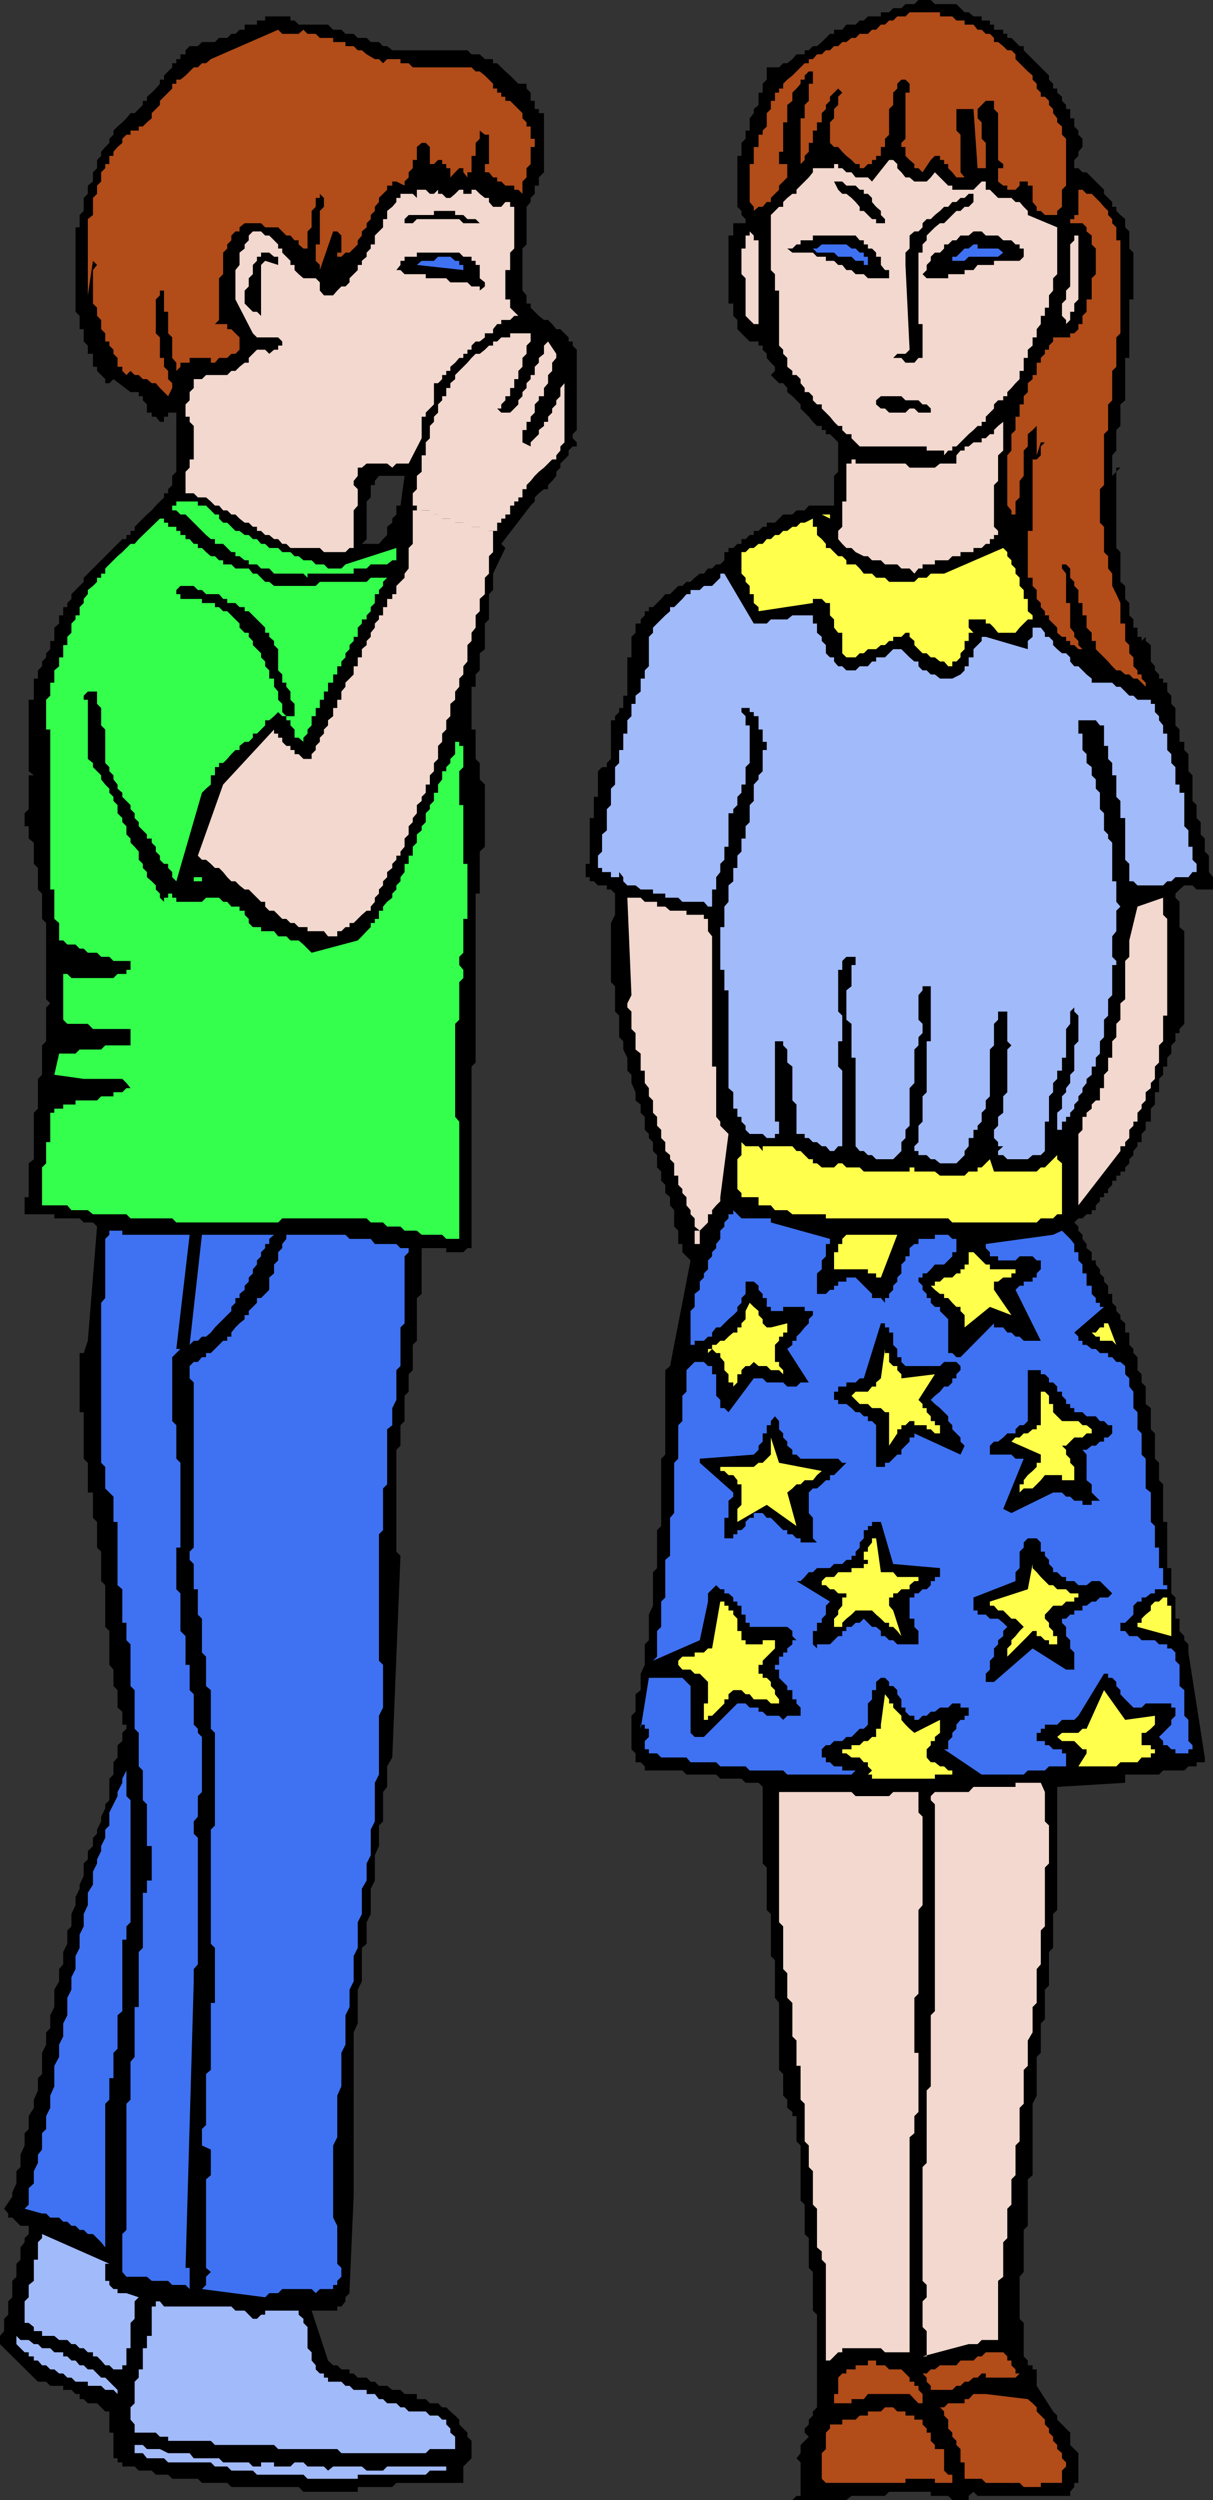 <svg xmlns="http://www.w3.org/2000/svg" width="355" height="731.297"><rect width="100%" height="100%" fill="#333333" stroke="none"/><path d="M116 14.7h20.8l1.2 1.198h2.402l1.5 1.399h2.399V18.5h1.199l1.203 1.2 1.2 1.198 1.398 1.2 2.402 2.402h2.399v1.398l1.199 1.2V29.5h1.199v2.398h1.203v1.2h1.5v17.3l-1.5 1.5v2.399H156.5v2.402l-1.2 1.2v1.199l-1.198 1.402v11l-1.2 1.2V85l1.2 1.398v2.399h1.199V90l1.199 1.2 1.203 1.198 1.5 1.2h1.2l1.199 1.199 1.199 1.5H164l2.402 2.402v1.2h1.2v1.199l1.199 1.199v23.5L167.6 127v1.2l1.2 1.198v1.2h-1.2l-1.199 1.199v1.402l-1.199 1.2-1.203 1.199v1.199L162.8 138v1.2l-1.198 1.5-1.2 1.198v1.2h-1.199l-1.5 1.199-1.203 1.203v1.2l-1.2 1.198-8.597 11.2H145.5l-1.2-1.399h-2.398V156.5H138v-1.203h-3.598v-1.2h-3.8l-1.2-1.199H127l-1.2-1.199h-1.198l-1.2-1.199h-2.601v-1.203h-2.399l-1.199-1.399 1.2-8.699h-7.5l-1.2 1.5v1.2H108.5v3.601l-1.2 1.2v11l-1.398 1.398h5l1.2-1.399 1.199-1.199v-2.402l1.5-1.2V151.7l1.199-1.2v-2.602h3.602l1.199 1.399h2.601l1.2 1.203h3.601v1.2h2.399l1.199 1.198h3.8v1.2H138l1.203 1.199h1.2v1.203h2.699l1.199 1.2h1.199v1.398h1.203l1.2 1.199-3.602 7.5v4.8l-1.2 1.2v7.402l-1.199 1.2v7.5l-1.5 1.199v5l-1.199 1.199v3.601H138v12.5h1.203V222l1.2 1.2v4.8l1.5 1.5v18.2l-1.5 1.398v12.3h-1.2v49.399L138 312v53.098h-1.2l-1.198 1.199h-5v-1.2h-7.2V378.5L122 379.7v12.5l-1.2 1.198v7.399L119.603 402v5.098l-1.2 1.199v7.402l-1.199 1.2v6L116 424.097v29.8l1.203 1.2-2.402 59-1.5 2.601v6l-1.2 1.5v8.598L110.903 534v6l-1.199 2.7v7.398L108.5 552.5v7.398l-1.2 2.399v6.3l-1.398 1.2v9.8L104.703 582v9.898L103.5 594.5v48l-1.2 27.098v1.199L101.103 672v1.2l-1.2 1.5h-1.199v1.198h-7.5L96 690.5l1.5 1.398h1.203l1.2 1.2h2.398v1.199h1.199l1.203 1.203h2.598l1.199 1.2h1.203l1.2 1.198h2.398l1.5 1.2h2.402l1.2 1.199H122v1.5h2.602L125.8 703h2.402l1.2 1.2h1.199l1.199 1.198 1.402 1.2 1.2 1.199v1.402l2.398 2.399v1.199L138 714v5.098l-1.2 1.199-1.198 1.203v4.797H116l-1.2 1.203h-10.097v1.398H88.801l-1.399-1.398H67.703l-1.203-1.203h-7.398l-1.2-1.2h-7.5l-1.199-1.199h-3.601l-1.2-1.199h-3.8l-1.2-1.199h-3.601v-1.203h-1.399v-1.2h-1.199v-7.5H32v-6.199h-1.2L28.403 703h-2.699l-1.203-1.203h-1.2v-1.5h-1.198l-1.2-1.2H18.5v-1.199h-3.797L13.5 696.7h-2.398L0 685.7v-2.402l1.203-1.399v-3.601l1.2-1.2V673.2l1.198-1.2v-4.8L4.8 666v-3.8L6 661v-3.602l1.203-1.5V654.7l1.2-1.199v-2.402H6L3.602 648.7h-1.2v-1.2l-1.199-1.402 2.399-3.598v-1.203l1.199-2.598v-3.601l1.199-1.2v-3.601l1.203-2.7V624l1.2-1.203V619l1.5-2.402v-2.399l1.199-2.699v-3.602L12.3 606.7v-6.2l1.199-2.402V594.5l1.203-1.203V589.5l1.2-2.402V582l1.398-2.402V576l1.199-1.402V571l1.203-2.402v-3.899l1.2-1.199v-3.602l1.199-2.601v-2.399L23.3 552.5v-1.203l1.199-2.598v-3.601l1.203-1.2V541.5l1.5-1.5v-2.402l1.2-1.2V535.2l1.199-2.402v-1.399L30.8 529v-1.203l1.199-1.2v-6.3l1.203-1.2V515.5l1.2-1.402V510.5l1.398-1.203v-2.399L37 505.7v-1.2h-1.2v-3.8l-1.398-1.2v-5.102l-1.199-1.199v-4.8L32 487v-9.902l-1.2-1.2V463.7l-1.198-1.199v-8.602l-1.2-1.199v-7.5l-1.199-1.2v-7.402h-1.5v-8.7L24.5 426.7v-13.601h-1.2v-17.301h1.2l1.203-3.598 2.7-33.402-1.2-1.2H24.5l-1.2-1.199h-7.398V355.2H7.203v-5h1.2v-9.902l1.5-1.2V325.5l1.199-1.203v-8.7l1.199-1.199v-8.601l1.199-1.2V294.7l1.203-1.199-1.203-1.203V270l-1.2-1.203v-7.399l-1.198-1.199v-6.3l-1.2-1.2V246.5l-1.5-1.203v-3.598H7.203v-3.8l1.2-1.2v-9.902h1.5l-1.5-1.2V204.7h1.5v-6.2h1.199v-2.402l1.199-1.2V193.5l1.199-1.203v-1.2l1.203-1.199V187.5h1.2v-3.902l1.398-1.2V180H18.5v-2.402h1.203v-1.2l1.2-1.199v-1.402l3.597-3.598V169l11.3-11.3H37v-1.2h1.203v-1.203h1.2v-1.2L43 150.5l1.402-1.203 1.2-1.399L48 145.5v-1.203h1.203v-1.2l1.2-1.199V139.2l1.198-1.2v-17.3h-2.399v1.198H48v1.5h-1.2l-1.198-1.5h-1.2V120.7H43v-2.402l-1.2-1.2v-1.199h-1.198V114.7h-2.399l-5-3.8L32 112.097h-1.2v-1.2l-2.398-2.398v-1.203h-1.199V103.5h-1.5v-2.402l-1.203-1.2v-3.601h-1.2v-3.899L22.103 91.2V66.5H23.3v-3.602l1.2-1.198v-3.8l1.203-1.2v-2.402l1.5-1.2v-2.699l1.2-1.199v-2.402l1.199-1.2v-1.199L30.8 43l1.2-1.203v-1.2l1.203-1.199V38.2l1.2-1.199 1.398-1.203 1.199-1.2 1.203-1.5h1.2L41.8 30.7v-1.2H43v-1.203l1.402-1.2 1.2-1.199L46.8 24.5v-1.203H48v-1.2l1.203-1.199 1.2-1.199V18.5h1.199v-1.203H52.8v-1.399h1.5V14.7l1.2-1.2h2.402l1.2-1.203h3.8l1.2-1.2H66.5l1.203-1.199h1.2L70.101 8.7h1.5V7.2h3.601V6h2.399V4.797H85V6h1.203l1.2 1.2H96l1.5 1.5h2.402l1.2 1.198h2.398l1.203 1.2h2.598l1.199 1.199h2.402l1.2 1.203h1.199l1.5 1.2H116"/><path fill="#b24c19" d="M90 9.898h2.402l1.2 1.2H97.5v1.199h3.602V13.5h2.398l1.203 1.2h1.2l1.398 1.198 2.402 1.399h1.2l1.199 1.203 1.199-1.203h3.902V18.5h2.399l1.199 1.2H138l1.203 1.198h1.2l1.5 1.2 1.199 1.199L144.3 24.5v1.398h1.199v1.2h1.203v1.199h1.2V29.5h1.398l1.199 1.2 1.203 1.198 1.2 1.2v1.5l1.199 1.199V37h1.199v3.598h1.199V43h-1.2v5l-1.198 1.2v2.698l-1.2 1.2v3.601l-1.199-1.199H150.5v-1.203h-2.598l-1.199-1.2H145.5v-1.199h-1.2l-1.198-1.5h-1.2V48h1.2v-8.602h-1.2l-1.5-1.199v2.399l-1.199 1.199v3.8H138v4.801h-1.2v1.5l-1.198-1.5V49.2h-1.2l-1.199 1.2-1.402 1.5v-2.7h-1.2V48h-1.199v-1.203h-1.199L127 48h-1.2v1.2V43l-1.198-1.203h-1.2L122 43v3.797h-1.2v2.402l-1.198 1.2v1.5l-1.2 1.199v1.199l-2.402-1.2h-1.2v1.2h-1.5V55.5l-2.398 2.398v1.2l-1.199 1.402v1.2l-1.203 1.198v1.2l-1.2 1.199V66.5l-1.398 1.2v1.198l-1.199 1.399V71.5l-1.203 1.2-1.2 1.198h-1.198l-1.2 1.2h-1.199v-1.2h1.2v-5l-1.2-1.199H97.5L93.602 79v-1.5l-1.2-1.203V71.5h1.2v-9.8l1.199-1.2v-2.602L93.6 56.7v1.2h-1.199v2.6l-1.199 1.2v4.8L90 67.7v5h-1.2l-1.398-1.2v-1.203h-1.199L85 68.898h-1.2L81.403 66.5h-3.8l-1.2-1.203h-4.8l-1.5 1.203v1.2h-1.2l-1.199 1.198v1.399L66.5 71.5v1.2l-1.2 1.198V80.2l-1.198 1.2v12.199l-1.2 1.199H66.5v1.5h1.203l1.2 1.203 1.199 1.2v3.597l-1.2 1.203h-1.199l-1.203 1.2h-2.398l-1.2 1.398h-1.199V104.7H55.5v1.399h-2.7v1.199l-1.198 1.203v-2.402l-1.2-1.399v-6l-1.199-1.2v-6.3H48V85h-1.2v1.398l-1.198 1.2V97.5l1.199 1.2v6H48v2.597l1.203 1.203v2.398l1.2 1.2v1.402l-1.2 2.398L48 114.7l-1.2-1.199-1.198-1.402h-1.2l-1.402-1.2h-1.2l-1.198-1.199h-1.2l-1.199-1.199L37 109.7l-1.2-1.2v-1.203h-1.398v-2.598l-1.199-1.199v-1.203l-1.203-1.2v-1.199h-1.2V97.5l-1.198-1.203v-2.7l-1.2-1.199V90l-1.199-1.203V79l1.2-1.5-1.2-1.203-1.5 10.101v-22.3l1.5-1.2v-5l1.2-1.199v-2.402l1.199-1.2v-2.699L30.8 49.2V48H32v-2.402h1.203v-1.2l1.2-1.398 1.398-1.203v-1.2L37 39.399h1.203V38.2h2.399V37H41.8l1.2-1.203 1.402-1.2v-1.5l2.399-2.398V29.5L48 28.297l1.203-1.2 1.2-1.199V24.5h1.199v-1.203H52.8l1.5-1.2 1.199-1.199 1.203-1.199h1.2l1.199-1.199H60.3l1.402-1.203 19.7-8.598 1.199 1.2h4.8l1.399-1.2L90 9.9"/><path fill="#f2d8ce" d="M136.8 57.898V56.7h1.2v-1.2h1.203l1.2 1.2 1.5 1.198h1.199v1.2L144.3 60.5h2.402l1.2-1.402h1.398V60.5h1.199v12.2l-1.2 1.198V79h-1.398v8.598h1.399V90l1.199 1.2 1.203 1.198H150.5l-1.2 1.2h-2.597v1.199H145.5l-1.2 1.5V97.5h-2.398v1.2l-1.5 1.198h-1.199l-1.203 1.2v1.199h-1.2v1.203h-1.198v1.2h-1.2l-1.199 1.398-1.402 1.199v1.203h-1.2v1.2h-1.199v1.198l-1.199 1.2H127v6.199l-1.2 1.203-1.198 1.2v1.198h-1.2v6.301l-3.8 7.399H116l-1.2 1.199-1.5-1.2h-6l-1.398 1.2h-1.199v2.402l-1.203 1.5v1.2l1.203 1.199v4.8l-1.203 1.399v11h-1.2l-1.198 1.203H94.8l-1.2-1.203H85l-1.2-1.2h-1.198l-1.2-1.398h-1.199l-1.402-1.199h-1.2l-1.199-1.203h-1.199v-1.2H74l-1.2-1.199h-1.198l-1.5-1.199-1.2-1.199h-1.199l-1.203-1.203h-1.2l-1.198-1.399h-1.2l-1.199-1.199-1.402-1.199h-2.399l-1.199-1.203h-2.402V138l1.199-1.203v-2.399h1.203v-9.8l-1.203-1.2v-1.5h-1.2v-3.601l1.2-1.2V114.7l1.203-1.199v-2.602h2.399L60.3 109.7h6.2l1.203-1.199h1.2l1.199-1.203 1.5-1.2H72.8V104.7l2.402-2.402h2.399L78.8 103.5l1.402-1.203h1.2v-1.2h1.199v-1.199l-1.2-1.199h-6.199L74 97.5l-5.098-9.902V79l1.2-1.5v-3.602l1.5-1.199V71.5l1.199-1.203v-1.399L74 67.7h2.402l1.2 1.2H78.8l1.402 1.398 1.2 1.203v1.2h1.199v1.198L85 76.297V77.5h1.203V79l1.2 1.2 1.398 1.198h3.601l1.2 1.2V85l1.199 1.398H97.5L98.703 85l1.2-1.203h1.199l1.199-1.2v-1.199L103.5 80.2l1.203-1.2v-1.5h1.2v-1.203l1.398-1.2v-1.199L108.5 72.7v-1.2h1.203v-2.602l2.399-2.398v-2.402h1.199v-2.399l1.5-1.199L116 59.098v-1.2h1.203V56.7h3.598L122 57.9v-2.4h2.602l1.199 1.2H127l1.203-1.2v1.2h1.2l1.199 1.198h1.199l1.402-1.199 1.2-1.199h1.199v1.2h1.199v1.198"/><path d="M141.902 65.297h-6.3l-1.2-1.2H122l-1.2 1.2h-2.398v-1.2l1.2-1.199H127V61.7h6.203v1.2h2.399l1.199 1.199h2.402l1.2 1.199h1.5M140.402 79v2.398l1.5 1.2v1.199l-1.5 1.203v-1.203H138l-1.2-1.2h-5l-1.198-1.199h-6V80.2h-6.2l-1.199-1.2H116l1.203-1.5v-1.203h1.2v-1.2H122v-1.199h12.402l1.2 1.2H138v1.199h1.203V77.5h1.2V79m-59.001-3.902V77.5l-3.8-1.203-1.2 1.203v14.898L75.203 91.2H74L72.8 90l-1.198-1.203V85l1.199-1.203v-2.399L74 80.2v-2.7l1.203-1.203v-1.2h1.2v-1.199H78.8l1.402 1.2h1.2"/><path fill="#3f72f2" d="M135.602 79 122 77.5l1.402-1.203H127l1.203-1.2h3.598l1.402 1.2h1.2V77.5h1.199V79"/><path fill="#f2d8ce" d="M156.5 97.5h-1.2v2.398l-1.198 1.2v2.402l-1.2 1.2v2.597l-1.199 1.203v2.398H150.5v2.602h-1.2v2.398h-1.398v1.2l-1.199 1.199v1.203H145.5l1.203 1.2h2.598l2.402-2.403v-1.2l1.2-1.199V114.7l1.199-1.199v-1.402l1.199-1.2V109.7h1.199v-2.402l1.203-1.2V104.7l1.5-1.199v-2.402l1.2-1.2 2.398 3.602v1.2l-1.2 1.398v2.402l-1.199 1.2v2.398l-1.199 1.402v2.398h-1.5v1.2l-1.203 1.199v2.402l-1.2 1.2v1.5h-1.198v2.398h-1.2v3.601l2.399 1.2v-1.2l1.199-1.199 1.203-1.199v-1.203l1.5-1.2v-1.199h1.2v-1.5l1.199-1.199v-1.2l1.199-1.203v-1.2l1.199-1.199V113.5l1.203-1.402v17.3l-1.203 1.2v1.199l-1.2 1.402v1.2h-1.198l-2.399 2.398-1.5 1.203-1.203 1.2-1.2 1.5-1.198 1.198v1.2h-1.2v2.402h-1.199v1.2H150.5v1.198h-1.2v2.602h-1.398v1.2h-1.199v1.198H145.5v2.399h-3.598l-1.5-1.2h-3.601l-1.2-1.199h-3.8V151.7h-2.399l-1.199-1.199h-2.402v-1.203h-2.399l-1.402-1.4h-1.2v-3.601l1.2-1.2V139.2l1.402-1.199v-4.8h1.2v-3.802l1.199-1.199v-3.601l1.199-1.2v-1.5l1.203-1.199v-2.402l1.2-1.2v-1.199h1.199V113.5h1.199v-1.402l1.402-1.2V109.7l1.2-1.199 1.199-1.203 1.199-1.2L138 104.7l1.203-1.199h1.2l1.5-1.203 1.199-1.2h1.199v-1.199h1.199l1.203-1.199h2.598v-1.2h7.199"/><path fill="#33ff4c" d="M80.203 160.297h1.2l1.199 1.203H85l1.203 1.2h1.2l1.398 1.198h2.402l1.2 1.2H94.8l1.2 1.199h3.902l1.2-1.2 14.898-4.8v3.601h-1.2l-1.5 1.2h-4.8l-1.2 1.199h-3.8v1.5H90V169l-1.2-1.203h-8.597l-1.402-1.5h-2.399l-1.199-1.2h-2.402v-1.199h-1.2l-1.5-1.199h-1.199V161.5h-1.199l-2.402-2.402h-2.399v-1.399h-1.199l-1.402-1.199-1.2-1.203-2.398-2.399L55.5 151.7l-1.2-1.199h-1.5l-1.198-1.203h-1.2v-1.399h1.2V146.7h6.3v1.2h2.399l1.402 1.398 1.2 1.203h1.199v1.2l1.199 1.198H66.5l1.203 1.2 1.2 1.199h1.199l1.5 1.203H72.8L74 157.7h1.203l1.2 1.398h1.199l1.199 1.199h1.402"/><path fill="#f2d8ce" d="M144.3 155.297v6.203l-1.198 1.2v5.097l-1.2 1.203v4.797l-1.5 1.402v3.598L139.203 180v3.598l-1.203 1.5v2.402l-1.2 1.2v4.8l-1.198 1.398v2.399l-1.2 1.203v2.398l-1.199 1.399v2.402l-1.402 1.2v3.601l-1.2 1.2v2.698l-1.199 1.2V217l-1.199 1.2v3.8L127 223.2v2.398l-1.2 1.199v2.703h-1.198v2.398l-1.2 1.2v1.199L122 235.5v2.398l-1.2 1.399v1.203l-1.198 1.2v2.398l-1.2 1.199v2.402l-1.199 1.399v1.199H116v1.203l-1.2 1.2v1.198l-1.5 1.2v1.5l-1.198 1.199V259l-1.2 1.2v1.198l-1.199 1.2v1.199l-1.203 1.402v1.2h-1.2l-1.398 1.199L103.5 270h-1.2v1.2h-1.198l-1.2 1.198h-1.199v1.5H96l-1.2-1.5H90V271.2h-2.598l-1.199-1.2H85l-1.2-1.203h-1.198l-2.399-2.399h-1.402l-1.2-1.199v-1.402h-1.199l-1.199-1.2L74 261.399l-1.2-1.199h-1.198l-1.5-1.199-1.2-1.203h-1.199l-1.203-1.2-1.2-1.5-1.198-1.199h-1.2l-1.199-1.199-1.402-1.199h-1.2l-1.199-1.203 7.399-20.797 14.902-16.102v1.2h1.2v1.199h1.199V217l1.199 1.2H85v1.198h1.203v1.2h1.2L88.8 222h2.402v-1.402l1.2-1.2V218.2l1.199-1.2v-1.203l1.199-1.2v-1.199L96 212.2v-1.5l1.5-1.199v-2.402h1.203V204.7h1.2v-2.402l1.199-1.399V199.7l1.199-1.199 1.199-1.203v-2.399h1.203v-2.601h1.2v-2.399l1.398-1.199v-1.2l1.199-1.203v-1.2l1.203-1.5v-1.199l1.2-1.199V180h1.199v-2.402h1.199v-2.399h1.5v-1.402H116v-2.399l1.203-1.199 1.2-1.199v-1.203l1.199-1.5v-6l1.199-1.2v-9.8H122v-1.399h1.402v1.399h2.399L127 150.5h2.402v1.2h3.801v1.198H138v1.2h3.902l1.2 1.199h1.199"/><path fill="#33ff4c" d="M71.602 166.297H72.8l1.199 1.5h1.203l1.2 1.203 1.199 1.2H78.8l1.402 1.198h12.2l1.199-1.199H107.3l1.2-1.199h4.8l-1.198 1.2v1.198l-1.2 1.2v1.199h-1.199v2.601l-1.203 1.2v1.199L107.3 180v1.2h-1.398v1.198l-1.199 1.2v2.699H103.5v1.203l-1.2 1.2v1.198l-1.198 1.2v1.199l-1.2 1.203v1.398h-1.199v2.399H97.5v2.402H96v2.598h-1.2v2.402h-1.198v2.399h-1.2v2.402h-1.199v2.7L90 213.397v1.2l-1.2 1.199V217l-1.398-1.203h-1.199v-2.399L85 212.2v-1.5h-1.2v-1.2h-1.198l-1.2-1.203-1.199 1.203-1.402 1.2h-1.2v1.5l-2.398 2.398H74v1.199L72.8 217h-1.198l-1.5 1.2v1.198h-1.2l-1.199 1.2L66.5 222l-1.2 1.2h-1.198v1.198h-1.2v2.399h-1.199v2.703l-1.402 1.2-1.2 1.198-7.5 25.899-1.199-1.2v-1.5l-1.199-1.199V252.7H48l-1.2-1.199v-1.203l-1.198-1.2V247.7l-1.2-1.199v-1.203H43v-1.2l-2.398-2.398v-1.2l-1.2-1.203v-1.399l-1.199-1.199V235.5l-2.402-2.402v-1.2l-1.399-1.199V229.5l-1.199-1.5v-1.203l-1.203-1.2v-1.199l-1.2-1.199v-9.8l-1.198-1.2v-5.101l-1.2-1.2v-3.601h-2.699L24.5 203.5v1.2h1.203V222l1.5 1.2v1.198l2.399 2.399V228l1.199 1.5L32 230.7v1.198l1.203 1.2v1.199l1.2 1.203v2.398l1.398 1.399v1.203L37 241.7v2.398l1.203 1.199v1.203l1.2 1.2 1.199 1.398v2.402l1.199 1.2v1.198l1.199 1.2v1.5l1.402 1.199 1.2 1.203v1.2l1.199 1.198v1.2L48 263.797v-1.2h1.203v-1.199h1.2v1.2h1.199v1.199h7.5l1.199-1.2h3.8l1.2 1.2H66.5l1.203 1.402h2.399v1.2h1.5v1.199l1.199 1.199V270L74 271.2h2.402v1.198h3.801l1.2 1.5H83.8l1.199 1.2h2.402l1.399 1.199L90 277.5l1.203 1.2 13.5-3.602 1.2-1.2 1.398-1.5 1.199-1.199V270h1.203v-1.203h1.2v-2.399h1.199V265.2l1.199-1.402 1.5-1.2v-1.199L116 260.2V259l1.203-1.203v-1.2l1.2-1.5V252.7h1.199v-2.402h1.199V247.7l1.199-1.2v-2.402l1.402-1.2V241.7l1.2-1.199v-2.602l1.199-1.199v-1.2l1.199-1.203v-2.399h1.203V229.5l1.2-1.5v-2.402h1.199v-1.2l1.199-1.199V222l1.402-1.402V217h1.2v-2.402 3.601h1.199v6.2l-1.2 1.199v9.902h1.2v17.2h1.199v16.097h-1.2v9.902l-1.199 1.2v2.398l1.2 1.402v2.399l-1.2 1.199v11l-1.199 1.203v27.2l1.2 1.398v34.3h-3.801l-1.2-1.199h-6L122 360h-3.598l-1.199-1.203h-3.902l-1.2-1.2H108.5l-1.2-1.199H82.603l-1.2 1.2h-29.8l-1.2-1.2h-12.2L37 355.2h-9.797l-1.5-1.199h-4.8l-1.2-1.402h-7.402V341.5l1.199-1.203v-6.2h1.203V325.5h1.2v-1.203H18.5v-1.2h3.602v-1.199h6.3l1.2-1.199h3.601V319.5h2.598L37 318.297h1.203l-1.203-1.5-1.2-1.2H24.5l-8.598-1.199 1.399-6.199h4.8l1.2-1.199h6.3l1.2-1.203h7.402V301h-11l-1.5-1.5h-6l-1.203-1.203v-13.399h1.203l1.2 1.2h12.3l1.2-1.2H37V283.7h1.203v-2.601h-5l-1.203-1.2h-2.398l-1.2-1.199h-2.699l-1.203-1.2h-1.2l-1.198-1.203h-2.399l-1.203-1.2h-1.2V270l-1.398-1.203v-8.598h-1.199v-46.8H13.5v-8.7l1.203-1.199v-3.8h1.2v-3.602l1.398-1.2v-2.601H18.5v-3.598h1.203v-2.402l1.2-1.2v-2.699l1.199-1.199V180H23.3v-2.402l1.199-1.2V175.2l1.203-1.402v-1.2l1.5-1.199 1.2-1.199V169h1.199v-1.203H30.8v-1.5l1.199-1.2 1.203-1.199 1.2-1.199L35.8 161.5l1.2-1.203 1.203-1.2h1.2l1.199-1.398 6.199-6H48v1.2h1.203v1.199h2.399v1.199H52.8v1.203h1.5v1.2h1.2l1.203 1.398h1.2v1.199h1.199L60.3 161.5l1.402 1.2h1.2l1.199 1.198H65.3v1.2h2.402l1.2 1.199h2.699"/><path d="M81.402 191.098v5l1.2 1.199v2.402H83.8v1.2l1.2 1.397v2.402l1.203 1.2v3.601h-2.402l-1.2-1.203v-2.399l-1.199-1.199v-2.402l-1.199-1.399V198.5h-1.402v-2.402l-1.2-1.2V193.5l-1.199-1.203v-1.2l-1.199-1.199L74 188.7v-1.2l-1.2-1.203v-1.2h-1.198l-1.5-1.5v-1.199l-3.602-3.601h-1.2l-1.198-1.2h-1.2v-1.199h-3.8V175.2H52.8v-1.402h-1.2v-1.2l1.2-1.199h3.902l1.2 1.2h1.199l1.199 1.199h3.8l1.2 1.402h1.2v1.2h2.402l1.2 1.199h1.5v1.199H72.8L74 180l1.203 1.2 2.399 2.398v1.5H78.8v1.199l1.402 1.203v1.2l1.2 1.198v1.2"/><path fill="#33ff4c" d="M59.102 255.098v2.699h-2.399v-1.2l-1.203-1.5 1.203 1.5h2.399v-1.5"/><path fill="#3f72f2" d="m55.5 361.2-3.898 33.398H52.8l-1.2 1.199L50.403 397v18.7l1.2 1.198v9.801l1.199 1.2v24.8h-1.2v12.2l1.2 1.199v11l1.5 1.5V487H55.5v7.398l1.203 1.2v8.902l1.2 1.2v1.198l1.199 1.2v16.101l-1.2 1.2v6l-1.199 1.398v3.601l1.2 1.2v37l-1.2 1.402v3.598l-2.402 83.8H55.5v6.2l-1.2-1.2h-3.898l-1.199-1.199h-4.8L43 666h-6l-1.2-1.402V653.5l1.2-1.203v-36.899l1.203-1.199v-11.101l1.2-1.399v-14.601h1.199V571l1.199-1.203v-16.098H43v-3.601h1.402V540H43v-12.203l-1.2-1.2v-8.699l-1.198-1.199v-9.8l-1.2-1.2v-11.3l-1.199-1.2V481L37 479.797v-5.098h-1.2v-9.8l-1.398-1.2v-18.5h-1.199v-7.402l-1.203-1.2-1.2-1.199v-6.3l-1.198-1.2v-46.8l1.199-1.399v-17.3l1.199-1.2V360h3.8v1.2h19.7"/><path fill="#3f72f2" d="m80.203 361.2-1.402 1.198v1.5h-1.2v1.2l-1.199 1.199v1.203l-1.199 1.2v1.198L74 371.297v1.203l-1.2 1.2v1.198l-1.198 1.2v1.199l-1.5 1.203v1.2h-1.2v1.398l-1.199 1.199v1.203l-1.203 1.2-3.598 3.597-1.199 1.5L60.301 391h-1.2l-1.199 1.2h-1.199l-1.203 1.198 3.602-32.199h21.101"/><path fill="#3f72f2" d="M119.602 365.098v1.199l-1.2 1.203v19.598l-1.199 1.199v11.3l-1.203 1.2v8.703l-1.2 2.398v5l-1.5 1.2v16.101l-1.198 1.2v12.199l-1.2 1.199v37l1.2 1.203v12.5l-1.2 2.398v17.2l-1.199 2.402v11.297l-1.203 2.402v7.5l-1.2 2.399v5l-1.398 2.402v7.398l-1.199 2.399v7.5l-1.203 2.402v7.399L102.3 582v5.098l-1.198 2.402v8.598l-1.2 2.402v9.797L98.703 613v12.2l-1.203 2.398v21.101l1.203 2.399v11.101l1.2 1.2V666l-1.2 1.2v1.198H97.5v1.2h-3.898l-1.2 1.199-1.199-1.2h-8.601l-1.2 1.2h-2.601L77.6 672l-18.5-2.402 1.2-1.2V666l1.402-1.402-1.402-1.2V637.5l1.402-1.203v-7.5l-2.601-1.2v-4.8l1.199-1.2V606.7l1.402-1.199v-19.602h1.2v-16.101l-1.2-1.2V535.2l1.2-1.199v-27.102l-1.2-1.199v-11.3l-1.402-1.2v-8.601l-1.2-1.2V473.5l-1.199-1.203v-7.399h-1.199V457.5l-1.203-1.203v-2.399l1.203-1.199v-48.3l-1.203-1.2v-3.601l1.203-1.2h1.2L59.101 397H60.3v-1.203h1.402l3.598-3.598h1.2V391h1.203v-1.203l1.2-1.5 1.199-1.2 1.5-1.199V384.7H72.8v-1.2l1.2-1.203 1.203-1.2V379.7h1.2l1.199-1.199 1.199-1.203V373.7l1.402-1.199v-2.602l1.2-1.199v-2.402l1.199-1.2v-1.199l1.199-1.5V361.2h17.3l1.2 1.2h6.199l1.203 1.5H116l1.203 1.199h2.399M38.203 562.297 37 563.5v3.898h-1.2v20.899l-1.398 1.203v9.797l-1.199 1.203v7.398H32v6.301l-1.2 1.2v42l-1.198-1.5-2.399-2.399h-1.5l-1.203-1.203h-1.2l-1.198-1.2h-1.2l-1.199-1.199H18.5l-1.2-1.199h-2.597L13.5 647.5h-1.2l-5.097-1.402 1.2-1.2v-4.8l1.5-1.399v-3.601l1.199-2.399v-2.402l1.199-1.5V624l1.199-1.203V619l1.203-2.402V613l1.2-2.703v-6l1.398-2.598v-3.601l1.199-2.399v-3.8l1.203-2.399v-5.102l1.2-2.398v-3.602L22.101 576v-3.8l1.199-2.403v-3.899l1.2-2.398v-3.602l1.203-2.601v-3.598l1.5-2.402V547.5l1.2-2.402v-1.2l1.199-2.398V540l1.199-2.402v-2.399L32 534v-3.8l1.203-2.403 1.2-2.399V524.2l1.397-2.7v-1.203l1.2-2.399v7.5l1.203 1.2v35.699"/><path fill="#a1bafa" d="M32 662.2h-1.2v5H32v1.198l1.203 1.2h1.2v1.199H37L40.602 672l-1.2 1.2v5.097l-1.199 1.203v7.398H37v5h-1.2v1.2h-2.597l-1.203-1.2h-1.2l-1.198-1.398-1.2-1.203h-1.199v-1.2h-1.5l-1.203-1.199h-1.2l-1.198-1.199h-1.2l-1.199-1.199h-2.402l-1.399-1.203h-3.601v-1.399H9.902V680.7l-1.5-1.199H7.203v-6.3l1.2-1.2v-3.602l1.5-1.199V661h1.199v-5.102L12.3 654.7v-1.2l19.7 8.7m43.203 16.097 1.2-1.2h1.199v-1.199h9.8v1.2l1.399 1.199v1.203L90 680.7v6.198l1.203 1.2v2.402l1.2 1.398v1.2l1.199 1.199H94.8v1.203H96v1.2h3.902l1.2 1.198h1.199l1.199 1.2h3.8v1.199h2.403l1.2 1.5h1.199L113.3 703h2.7l1.203 1.2h1.2l1.199 1.198h5l1.199 1.2h2.402l1.2 1.199h1.199v1.402l1.199 1.2v1.199l1.402 1.199v3.601h-7.402l-1.2 1.2H99.903l-1.199-1.2h-17.3l-1.2-1.199h-17.3l-1.2-1.199h-12.5v-1.203h-2.402l-1.2-1.2h-6.199V709.2l-1.199-1.402V704.2l1.2-1.199v-6.3l1.199-1.2v-2.402H41.8v-6.2H43v-3.601h1.402V674.7h1.2v-1.5H46.8l1.2 1.5h19.703l1.2 1.2h2.699L74 678.296h1.203m-40.801 20.802v1.199l-1.199-1.2h-2.402l-1.2-1.199h-3.898V696.7h-3.601l-1.2-1.199h-1.199l-1.203-1.203h-1.2l-1.398-1.2h-1.199l-1.203-1.199h-1.2l-1.198-1.398h-1.2v-1.203h-1.5v-1.2H7.203L6 686.899 4.8 685.7v-2.402L6 684.5h2.402l1.5 1.2h1.2l1.199 1.198h2.402l1.2 1.2H18.5v1.199h1.203l1.2 1.203h1.199l1.199 1.398H24.5l1.203 1.2h1.5l1.2 1.199 1.199 1.203H30.8l1.2 1.2 1.203 1.198 1.2 1.2M76.402 721.5v-1.203h3.801v1.203H85l1.203-1.203h2.598L90 721.5h4.8l1.2 1.2 1.5-1.2h8.402l1.399 1.2h4.8l1.2-1.2h17.3v1.2h-4.8l-1.2 1.198h-19.898v1.2H90l-1.2-1.2H75.204L74 722.7h-6.297l-1.203-1.2h-3.598l-1.199-1.203h-12.5l-1.203-1.2h-5l-1.2-1.5h-2.398V715.2h2.399L43 716.4h3.8l2.403 1.199H55.5l1.203 1.5h7.399l1.199 1.199h7.5L74 721.5h2.402"/><path d="M271.203 0h1.2l1.199 1.2h6.3l2.399 2.398h1.199l1.402 1.199h2.399V6h2.402v1.2h1.2v1.5h2.699v1.198h1.199v1.2H296l1.203 1.199 1.2 1.203h1.199v1.2l1.199 1.198 1.402 1.399 1.2 1.203L307 22.098v1.199l1.203 1.203v1.398h1.2v1.2l1.398 1.199V29.5L312 30.7v1.198h1.203v2.7h1.2V37l1.199 1.2v1.198l1.199 1.2V43l-1.2 1.398v1.2l-1.199 1.199v2.402h1.2l1.199 1.2H318l1.5 1.5 1.203 1.199 1.2 1.199 1.199 1.203v1.2l2.398 2.398V60.5h1.203v1.2l1.2 1.198 1.398 1.2V66.5l1.199 1.2v5l1.203 1.198v13.7H330.5v17.101h-1.2v12.399l-1.398 1.199v6.3l-1.199 1.2v6l-1.203 1.402v6l1.203-1.199v-1.203h1.2l-1.2 1.203v22.297l1.2 1.203v8.7l1.398 1.198v3.801l1.199 1.2V180l1.203 1.2v2.398h1.2v2.699h1.199v1.203l1.199-1.203v1.203l1.5 1.2v4.8l1.199 1.398v1.2l1.203 1.199v1.203h1.2v1.2h1.199v2.597l1.199 1.203v2.398l1.199 1.2v5.101l1.203 1.2V217h1.399v2.398l1.199 1.2v5l1.199 1.199v7.5l1.203 1.203v3.797l1.2 1.203v3.598l1.199 1.199v3.8l1.199 1.2v4.8l1.199 1.5v3.602h-4.797L349 259h-2.398l-1.399 1.2-1.203 1.198v1.2l1.203 1.199v7.402l1.399 1.2V299.5l-1.399 1.5v1.2H344v2.398l-1.2 1.199v2.402l-1.198 1.2V312h-1.2v2.398l-1.199 1.2v3.902H338v3.598l-1.2 1.199v3.8h-1.5v2.403l-1.198 1.2v2.398h-1.2v1.199l-1.199 1.402v1.2l-1.203 1.199v1.199l-1.2 1.203v1.2h-1.398v1.198h-1.199v1.5H325.5v1.2l-1.2 1.199V349h-1.198v1.2h-1.2v1.198l-1.199 1.2V354H319.5v1.2H318l-1.2 1.198h-1.198l-1.2 1.2 1.2 1.199V360l1.199 1.2v1.198l1.199 1.5v1.2l1.5 1.199v2.402h1.203v1.2l1.2 1.398v1.203l1.199 1.2v1.198l1.199 1.2v2.402h1.199v2.598l1.203 1.199v1.203l1.2 1.2v1.198l1.398 1.2v2.699h1.199v3.601l1.203 1.2v1.199l1.2 1.203v3.797l1.199 1.203v2.398l1.199 1.2v5.101l1.5 1.2v6.199l1.199 1.199v7.402l1.203 1.2V433l1.2 1.2v11h1.199v13.5h1.199v7.398l1.199 1.199v6.203h1.203v3.598l1.399 1.5v1.199L347.8 481v2.398l4.8 30.7v1.402h-2.398v1.2H347.8l-1.2 1.198h-6.199l-1.199 1.2H329.3v2.402l-19.899 1.2v36l-1.199 1.198v9.899L307 571v9.797L305.8 582v8.7l-1.198 1.198v8.602l-1.2 1.2V613l-1.199 2.398v20.899l-1.402 1.203v13.598l-1.2 1.199v12.3L298.403 666v12.297l1.2 1.203v9.797l1.199 1.203v1.398h1.402v1.2h1.2v4.8l4.8 7.5 1.2 1.2v1.199l1.398 1.402 1.199 1.2 1.203 1.199v3.601l2.399 2.399v8.699h-1.2v1.203l-1.199 1.398v1.2h-27.101l-1.2-1.2-1.402 1.2v1.199h-4.797l-1.203-1.2h-5.098v-1.199h-12.199l-1.203 1.2h-9.797l-1.5 1.199h-15.8l1.199-1.2h1.199v-9.8l-1.2-1.2 1.2-1.5V715.2l2.402-2.402-1.203-1.2v-1.199l1.203-1.199v-1.402l1.2-1.2v-1.199l1.199-1.199v-27.101l-1.2-1.2v-11.3l-1.199-1.2V654.7l-1.204-1.2v-8.602l-1.2-1.199v-16.101l-1.198-1.2V619h-1.2v-1.203l-1.5-1.2V614.2l-1.199-1.2v-6.3L228 605.5v-19.602l-1.2-1.5v-11l-1.198-1.199v-12.3l-1.2-1.2v-12.402l-1.199-1.2V522.7L222 521.5h-3.797L217 520.297h-6.2l-1.198-1.2h-8.7l-1.199-1.199h-11V516.7l-1.203-1.2H186v-2.602l-1.2-1.199v-9.8l1.2-1.2v-5.101l1.5-1.2v-4.8l1.203-2.598v-6l1.2-1.203v-7.5l1.199-2.598v-9.8l1.199-1.2v-11.101l1.199-1.2V426.7l1.203-1.199v-24.703l1.399-1.2 6-30.898-1.2-1.199-1.199-1.203v-2.399H198.5V360l-1.2-1.203V354l-1.198-1.402v-2.399L194.703 349v-2.402l-1.203-1.2V342.7l-1.2-1.199v-3.602l-1.198-1.199v-2.601l-1.2-1.2V331.7l-1.199-1.199v-3.8l-1.203-1.2v-2.402l-1.5-1.2V319.5l-1.2-2.703v-2.399l-1.198-1.199v-3.8l-1.2-2.399v-2.402l-1.199-1.2v-6.3l-1.203-1.2V288.5l-1.2-1.203V270l1.2-2.402v-6.2l-1.2-1.199h-1.198V259H175l-1.2-1.203h-1.198v-1.2h-1.2V252.7h1.2v-13.402h1.199v-6.2H175v-7.5l1.203-1.199h1.399V223.2l1.198-1.2v-11.3h1.2v-1.2l1.203-1.203v-1.2h1.2V203.5h1.199v-11.203h1.199v-6l1.199-1.2v-2.699h1.5V181.2l1.203-1.199v-1.203h1.2v-1.2h1.199l2.398-2.398 1.203-1.402h1.399l2.398-2.399h1.203l1.2-1.199h1.199l1.198-1.2 1.5-1.203h1.2l1.203-1.5h1.2l1.199-1.2h1.199l1.199-1.199V161.5h1.203v-1.203h1.399l1.199-1.2H217V157.7h1.203l1.2-1.199h1.199v-1.203H222l1.203-1.2h1.2v-1.199h2.398L228 151.7l1.203-1.199h2.7l1.199-1.203h2.398l1.203-1.399h7.399V139.2l1.198-1.2v-8.602L242.902 127h-1.199v-1.203H240.5v-1.2h-1.398l-1.2-1.199-1.199-1.5-1.203-1.199-1.2-1.199v-1.203l-2.398-2.399-1.5-1.199V113.5l-1.199-1.402H228l-2.398-2.399 1.199-1.199v-1.203l-1.2-1.2-1.199-1.398V103.5l-1.199-1.203v-1.2H222v-1.199h-2.598l-1.199-1.199L217 97.5l-1.2-1.203v-2.7l-1.198-1.199v-3.601h-1.399V68.898h1.399v-3.601h3.601v-1.2L217 62.899V61.7l-1.2-1.199V45.598h1.2v-3.801l1.203-1.2V38.2h1.2v-3.601l1.199-1.5v-1.2L222 30.7v-3.601h1.203V24.5l1.2-1.203v-3.598H228l1.203-1.199h1.2l1.5-1.203 1.199-1.399h2.398V14.7h1.203l1.2-1.199h1.199l1.398-1.203 1.203-1.2 1.2-1.199h1.199V8.7h2.398l1.203-1.5h2.7l1.198-1.2h1.199l1.2-1.203h3.8v-1.2h2.403l1.2-1.199h2.398L265 1.2h2.602L268.8 0h2.402"/><path fill="#b24c19" d="m303.402 25.898 1.2 1.2v1.199h1.199L307 29.5v1.2l1.203 1.198v1.2l1.2 1.5v1.199L310.8 37v2.398l1.199 1.2v13.699l-1.2 1.203v5l-1.398 1.2v1.198H305.8l-1.2-1.199h-1.199V60.5l-1.199-1.402v-4.801H300.8v-1.2h-2.399v1.2l-1.199 1.203H294.8v-1.203h-1.2l-1.5-1.2V49.2h1.5V48l-1.5-1.203v-13.7l-1.199-1.199V29.5H288.5l-2.398 2.398v2.7l1.199 1.199v4.8l1.199 1.2v7.402h-2.398l-1.2-17.3h-5v6.3l1.2 1.2v11l1.199 1.5h-2.399l-1.199-1.5-1.203-1.2V48h-1.2v-1.203h-1.198v-1.2h-1.5l-1.2 1.2L270 50.398l-1.2-1.199h-1.198V48l-1.399-1.203-1.203-1.2V43h-1.2v-1.203l1.2-1.2v-13.5h1.203V24.5L265 23.297h-1.2l-1.198 1.203v1.398l-1.2 1.2v3.601l-1.199 1.2v7.5L259 40.597V43h-1.2v2.598h-1.398v1.199h-1.199V48H254l-1.2 1.2h-1.198V48h-1.2l-1.199-1.203-1.5-1.2-1.203-1.199L245.3 43h-1.198l-1.2-1.203v-6l1.2-1.2v-2.699L245.3 30.7v-2.402l1.199-1.2-1.2-1.199-2.398 2.399V29.5l-1.199 1.2v1.198l-1.203 1.2v2.699h-1.398v2.402h-1.2v3.598h-1.199v2.601l-1.203 1.2v1.199L234.3 48V34.598h1.2v-3.899l1.203-1.199v-5h1.2v-3.602h-1.2l-1.203 1.2v1.199h-1.2V24.5l-1.198 1.398-1.2 1.2V29.5l-1.5 1.2v5.097h-1.199v8.601H228V48h2.402v3.898l-1.199 1.2L228 54.297V55.5l-2.398 2.398v1.2h-1.2l-1.199 1.402H222l-1.398 1.2v-1.2l-1.2-1.402V48h1.2v-5H222v-3.602h1.203V38.2l1.2-1.199v-3.902l1.199-1.2V29.5h1.199v-2.402H228v-1.2h1.203V24.5l1.2-1.203 1.5-1.2L235.5 18.5h1.203v-1.203h1.2l1.199-1.399h1.398l1.203-1.199h1.2l1.199-1.199h1.199l1.199-1.203h1.203l1.5-1.2h1.2l1.199-1.199H254l1.203-1.199h1.2l1.398-1.5H259L260.203 6h1.2l1.199-1.203H265l1.203-1.2h8.899v1.2h3.601l1.2 1.203h2.398v1.2h2.601l1.2 1.5h1.199l1.199 1.198h1.203l1.2 1.2v1.199h1.199l1.5 1.203 1.199 1.2H296l1.203 1.198v1.399l1.2 1.203 2.398 2.398 1.402 1.2v1.199l1.2 1.203v1.398"/><path fill="#f2d8ce" d="m271.203 53.098 1.2-1.2 1.199-1.5 3.898 3.899h1.203V55.5h6.2l1.199-1.203 1.199-1.2h1.199V55.5h1.203l2.399 2.398H296l1.203 1.2h1.2l1.199 1.402 1.199 1.2v1.198l8.601 3.602v13.7l-1.199 1.198V85L307 86.398V90h-1.2v2.398h-1.198v2.399l-1.2 1.5v2.402h-1.199v2.399l-1.402 1.199v2.402h-1.2v3.801h-1.199v2.398l-1.199 1.2L296 113.5l-1.2 1.2v1.198h-1.198v1.2h-1.5l-1.2 1.199v1.203l-1.199 1.2-1.203 1.198v1.5h-1.2v1.2h-1.198l-1.2 1.199L283.5 127l-3.598 3.598h-1.199v1.199H277.5l-1.2 1.402v-1.402h-5.097v-1.2h-19.601l-2.399-2.398V127h-1.5l-1.203-1.203v-1.2h-1.2l-1.198-1.199-1.2-1.5-1.199-1.199-1.203-1.199v-1.203h-1.398l-1.2-1.2v-1.199l-1.199-1.199H235.5V113.5l-1.2-1.402v-1.2l-1.198-1.199h-1.2V108.5l-1.5-1.203v-2.598l-1.199-1.199v-1.203l-1.203-1.2V85h-1.2v-4.8l-1.198-1.2V62.898L228 60.5h1.203v-1.402l1.2-1.2 1.5-1.199h1.199V55.5l1.199-1.203 1.199-1.2 1.203-1.199 1.2-1.5V49.2h6.199V48h1.199v1.2h1.199l1.203 1.198h1.5l1.2 1.5H254l1.203 1.2 5-6.301h1.2L262.601 48v1.2l1.199 1.198 1.199 1.5h1.203l1.399 1.2h3.601"/><path d="M259 65.297h-2.598v-1.2h-1.199L254 62.899l-1.2-1.199h-1.198v-1.2l-1.2-1.402-1.199-1.2-1.5-1.199H246.5l-1.2-1.199-1.198-2.402h2.398l1.203 1.199h2.7l1.199 1.203h1.199v1.2H254l1.203 1.198v1.2l1.2 1.402 1.398 1.2v1.198l1.199 1.2v1.199"/><path fill="#b24c19" d="m327.902 97.5-1.199 1.2v8.597L325.5 108.5v8.598l-1.2 1.199v7.5L323.103 127v14.898l-1.2 1.2v9.8l1.2 1.2v7.402l1.199 1.2v3.597l1.199 1.5v3.601l1.203 2.399 1.2 2.601v6h1.398v5.102l1.199 1.2v2.398l1.203 1.199v2.601l1.2 1.2v1.199h1.199v1.203l1.199 1.2v1.198h1.5-1.5l-2.399-2.398h-1.199l-1.203-1.203h-1.2l-1.398-1.2h-1.199l-1.203-1.199-1.2-1.398-1.198-1.203-2.399-2.399V187.5H319.5v-2.402l-1.5-1.5V180h-1.2v-3.602h-1.198v-3.8l-1.2-1.2V170.2l-1.199-1.2v-2.703l-1.203-1.2h-1.2v1.2l1.2 1.5v8.601h1.203v7.2l1.2 1.5v1.199l1.199 1.203v1.2l1.199 1.198v1.2-1.2h-1.2l-1.199-1.199h-1.199V187.5H312v-1.203h-1.2l-1.398-1.2v-1.5l-1.199-1.199L307 181.2V180h-1.2v-1.203l-1.198-1.2v-1.199l-1.2-1.199v-2.601l-1.199-1.2V169h-1.402v-13.703h1.402v-20.899h1.2l1.199-1.199v-2.601l1.199-1.2h-1.2l-1.199 3.801v-8.601l-1.199 1.199-1.402 1.203v3.598l-1.2 1.199v7.402l-1.199 1.5v4.801l-1.199 1.2v3.8H296v-1.203l-1.2-1.399V133.2l1.2-1.402V127l1.203-1.203v-3.899h1.2v-3.601h1.199v-2.399l1.199-1.199v-2.601l1.402-1.2V109.7h1.2v-3.601h1.199V104.7l1.199-1.199v-1.203H307v-1.2l1.203-1.199V98.7h5v-1.2h1.2l1.199-1.203v-1.5h1.199v-2.399L318 91.2v-3.601h1.5v-6.2l1.203-1.199v-7.5l-1.203-1.2v-2.602L318 67.7v-1.2l-1.2-1.203h-3.597v-1.2h1.2v-1.199h1.199V55.5h1.199L318 56.7h1.5l1.203 1.198 1.2 1.2 1.199 1.402 1.199 1.2v1.198l1.199 1.2v1.199l1.203 1.203v3.797h1.2V97.5"/><path d="M284.902 59.098 283.5 60.5h-1.2l-1.198 1.2h-1.2l-1.199 1.198-1.203 1.2-1.2 1.199h-1.198l-1.5 1.203-2.399 2.398v1.399L270 71.5v2.398h-1.2v20.899h1.2v9.902h-1.2l-1.198 1.399H265l-1.2-1.399h-2.398l1.2-1.199H265l1.203-1.203L265 77.5v-3.602l1.203-1.199v-3.8l1.399-1.2h1.199L270 66.5v-1.203l1.203-1.2h1.2l1.199-1.199 1.5-1.199L276.3 60.5h1.199l1.203-1.402h1.2l1.199-1.2h1.199l1.2-1.198h1.402v2.399"/><path fill="#f2d8ce" d="M222 94.797h-1.398l-2.399-2.399v-11L217 80.2v-7.5h1.203v-3.8h1.2v-1.2l1.199 1.2v1.398H222v24.5"/><path d="M257.8 76.297V77.5L259 79h1.203v2.398H254l-1.2-1.199h-2.398L249.203 79h-1.5l-1.203-1.5h-1.2l-1.198-1.203h-2.399v-1.2h-2.601l-1.2-1.199h-6l-1.5-1.199h1.5l1.2-1.199h1.199v-1.203h3.601v-1.399h12.5l1.2 1.399h1.199V71.5H254v1.2h1.203l1.2 1.198v1.2h1.398v1.199m41.801-2.399v1.2l-1.2 1.199h-7.5V77.5h-4.8l-1.2 1.5h-2.601v1.2H277.5v1.198h-6.297L270 80.2l1.203-1.2v-1.5l1.2-1.203v-1.2l1.199-1.199h1.5L276.3 72.7v-1.2h1.199l1.203-1.203h1.2l1.199-1.399h2.398l1.402-1.199h2.399l1.199 1.2h3.602l1.5 1.398H296l1.203 1.203h1.2v1.2h1.199v1.198"/><path fill="#f2d8ce" d="M315.602 68.898v18.7l-1.2 1.199v2.402h-1.199v2.399L312 94.797v-1.2l-1.2-1.199v-3.601l1.2-1.2V85l1.203-1.203V71.5l1.2-1.203v-1.399h1.199"/><path fill="#3f72f2" d="M254 75.098V77.5h-1.2v-1.203h-2.398l-1.199-1.2h-3.902l-1.2-1.199h-5l-1.199-1.199h1.2L240.5 71.5h7.203l1.5 1.2h1.2l1.199 1.198h1.199v1.2H254m40.8-1.2h-1.198l-1.5 1.2H283.5l-1.2 1.199h-3.597v-1.2h1.2L282.3 72.7h1.199l1.402-1.199h1.2v1.2h6l1.5 1.198h1.199"/><path d="M272.402 120.7h-3.601l-1.2-1.2h-1.398L265 120.7h-4.797L259 119.5h-1.2l-1.398-1.203v-1.2l1.399-1.199h6l1.199 1.2h3.8l1.2 1.199h1.203l1.2 1.203v1.2"/><path fill="#f2d8ce" d="M292.102 156.5h-1.2v1.2h-1.199v1.398H288.5l-1.2 1.199h-2.398v1.203h-3.8v1.2h-2.399l-1.203 1.198h-3.898v1.2H270v1.199h-1.2l-1.198 1.5-1.399-1.5h-2.402l-1.2-1.2H259l-1.2-1.199h-2.597L254 162.7h-1.2l-2.398-1.199-1.199-1.203h-1.5l-1.203-1.2-1.2-1.398v-2.402l1.2-1.2V146.7h1.203v-11.101h1.5v-1.2h1.2v1.2H265l1.203 1.199h7.399l1.5-1.2h4.8V133.2l1.2-1.402h1.199v-1.2h1.199l1.402-1.199h2.399V128.2h1.199l1.203-1.199h1.2v-1.203l1.199-1.2 1.5-1.199v8.399l-1.5 1.402v7.5l-1.2 1.2v12.199l1.2 1.199v1.203"/><path fill="#ffff4c" d="m242.902 151.7-2.402-1.2h2.402zm-1.199 7.398v1.199h1.2l1.199 1.203 1.199 1.2h1.199l1.203 1.198v1.2h2.7l1.199 1.199 1.199 1.5h2.402l1.2 1.203H259l1.203 1.2h7.399l1.199-1.2h2.402l1.2-1.203h3.898l17.3-7.5 1.2 1.203v1.2l1.199 1.198v1.2l1.203 1.199v1.5l1.2 1.203v2.398l1.199 1.2v2.601h1.199v3.598l1.402 1.203v1.2h-1.402l-2.399 2.398-1.199 1.5h-5.101l-1.2-1.5-1.199-1.2H288.5V181.2h-5v2.399l1.402 1.5H283.5v2.402h-1.2v2.398l-1.198 1.2v1.199l-1.2 1.203h-1.199v1.398H277.5l-1.2-1.398h-1.198l-1.5-1.203h-1.2l-1.199-1.2H270l-2.398-2.398v-1.2l-1.399-1.203v-1.2H265l-1.2 1.2h-2.398v1.203h-1.199L259 188.7h-1.2l-1.398 1.198H254l-1.2 1.2h-1.198l-1.2 1.199h-2.699l-1.203-1.2v-6h-1.2l-1.198-1.5V181.2l-1.2-1.199v-3.602h-1.199L240.5 175.2h-2.598v1.2L222 178.796v-1.2l-1.398-1.199v-2.601h-1.2v-2.399l-1.199-1.199V169L217 167.797V161.5h1.203l1.2-1.203h1.199l1.398-1.2h1.203l1.2-1.398h1.199l1.199-1.199H228l1.203-1.203h1.2l1.5-1.2h1.199l1.199-1.199h1.199l2.402-1.199v2.399h1.2v2.402l1.398 1.2 1.203 1.398"/><path fill="#a1bafa" d="M220.602 182.398h3.8l1.2-1.199h4.8l1.5-1.199h6v2.398h1.2v2.7l1.398 1.199v1.203l1.203 1.2v2.398l1.2 1.199h1.199v1.203l1.199 1.398h1.199l1.203 1.2h2.7l1.199-1.2H254l1.203-1.398h1.2v-1.203H259l1.203-1.2 1.2-1.199h2.398l1.199 1.2 1.203 1.199 1.399 1.203h1.199v1.398l1.199 1.2h1.203l1.2 1.199h1.199l1.5 1.203h3.601l2.399-1.203 1.199-1.2v-1.199h1.199v-2.601h1.402v-2.399l2.399-2.398v-1.203h1.199l12.3 3.601V187.5l1.403-1.203v-2.7h2.399l1.199 1.5v1.2H307l1.203 1.203v1.2l1.2 1.198 1.398 1.2H312l1.203 1.199v1.203l1.2 1.398h1.199l2.398 2.399 1.5 1.203v1.2h6l1.203 1.198h1.2l1.398 1.399 1.199 1.203h1.203l1.2 1.2h3.898v1.198H338v2.399l1.203 1.203v1.2l1.2 1.5v2.398h1.199v4.8l1.199 1.2v2.601l1.199 1.2v5.101h1.203v2.398h1.399v9.801l1.199 1.2v4.8H349v3.801l1.203 1.2v2.398H349l-1.2 1.5H344l-1.2 1.199h-1.198l-1.2 1.203h-7.5l-1.199-1.203H330.5v-5.098l-1.2-1.199v-12.203h-1.398v-5l-1.199-1.2v-6.3H325.5v-3.598L324.3 222v-3.8h-1.198v-6h-1.2l-1.199-1.5h-5.101v3.898h1.199v4.8l1.199 1.2v2.601l1.5 1.2v2.398l1.203 1.203v2.7l1.2 1.198v4.801l1.199 1.2v5l1.199 1.199v1.199l1.199 1.203v11.297h1.203v6l1.2 1.402-1.2 1.2v6l-1.203 1.5v6l1.203 1.199v1.199H325.5v8.8l-1.2 1.2v4.8l-1.198 1.2v5.101l-1.2 1.2v3.601l-1.199 1.2V312H319.5v2.398l-1.5 1.2v1.199l-1.2 1.5v1.203l-1.198 1.2v1.198l-1.2 1.2v1.199l-1.199 1.203v1.2H312v1.398h-1.2v2.402h-1.398v-5l1.399-1.203v-3.598L312 319.5v-1.203l1.203-1.5v-2.399l1.2-1.199v-7.402l1.199-1.2v-7.5l-1.2-1.199V293.5v1.2l-1.199 1.198v3.602L312 301v8.398h-1.2v3.801h-1.398v2.399l-1.199 1.199v2.703L307 320.7v7.398h-1.2v8.601l-1.198 1.2h-2.399l-1.402 1.199h-6l-1.2-1.2h-1.5V336.7l1.5-1.402h-1.5v-1.2l-1.199-1.199V330.5l1.2-1.203v-2.598l1.5-1.199v-4.8l1.199-1.2V307l1.199-1.203-1.2-1.2v-8.699h-2.698v2.399l-1.2 1.203v6.297L289.703 307v13.7l-1.203 1.198v2.399l-1.2 1.203v2.598l-1.198 1.199v1.203h-1.2v2.398H283.5v2.399l-1.2 1.402v1.2l-2.398 2.398h-4.8l-1.5-1.2h-1.2l-1.199-1.199h-2.402V336.7h-1.2v-1.402l1.2-1.2v-4.8l1.199-1.2V320.7l1.203-1.199v-14.902h1.2V288.5H270v1.2l-1.2 1.398v7.199l1.2 1.203v2.7l-1.2 1.198v2.399L267.603 307v9.797l-1.399 1.5v11L265 330.5v2.398l-1.2 1.2v2.601l-2.398 2.399h-5l-1.199-1.2H254l-1.2-1.199h-1.198l-1.2-1.402v-25.899h-1.199V299.5l-1.5-1.203v-8.598l1.5-1.199v-6.203h1.2v-2.399h-2.7l-1.203 1.2v2.601h-1.2v12.2l1.2 1.199v7.5h-1.2V312l1.2 1.2v22.097h-1.2l-1.198 1.402h-1.2l-1.199-1.402H240.5l-1.398-1.2h-1.2l-1.199-1.199H235.5V331.7h-2.398v-8.601l-1.2-1.2V312l-1.5-1.203V307l-1.199-1.203v-1.2h-2.402v23.5H228v3.602h-1.2v1.2h-2.398l-1.199-1.2h-3.8l-1.2-1.199v-1.203l-1.203-1.2V326.7h-1.2v-2.402h-1.198V319.5l-1.399-1.203v-28.598H212v-6h-1.2v-12.5h1.2v-6l1.203-1.402V259l1.399-1.203v-3.899h1.199v-3.601l1.199-1.2v-3.8h1.203v-3.598l1.2-1.199v-5l1.199-1.203V229.5L222 228v-1.203l1.203-1.2v-6.199h1.2V217h-1.2v-3.602H222V209.5h-1.398v-1.203h-1.2v-1.2H217v1.2l1.203 1.203v2.7h1.2v11l-1.2 1.198v5.102H217v2.398l-1.2 1.2v2.402l-1.198 1.2v1.198h-1.399v9.801H212v3.801l-1.2 1.2v2.398l-1.198 1.5v3.601h-1.2v5h-1.199L206 263.797h-6.297l-1.203-1.2h-3.797v-1.199h-3.601V260.2H187.5L186 259h-2.398l-1.2-1.203v-1.2l-1.199-1.5v1.5h-2.402v-1.5h-2.598v-1.199H175v-3.601l1.203-1.2v-5l1.399-1.199V236.7l1.199-1.199v-4.8l1.199-1.2v-5.102l1.203-1.199v-3.8h1.2v-4.801h1.199V210.7l1.199-1.199v-3.602H186V203.5l1.5-1.203V198.5h1.203v-2.402l1.2-1.2v-8.601l1.199-1.2v-1.5l2.398-2.398 1.203-1.199 1.399-1.203v-1.2h1.199l1.199-1.199 1.203-1.199 1.2-1.402h1.199v-1.2h2.699l1.199-1.199h2.402l2.399-2.398v-1.203H212l8.602 14.601"/><path fill="#fff" d="m339.203 205.898 1.2 2.399-1.2-2.399"/><path fill="#f2d8ce" d="M207.203 268.797v3.601l1.2 1.5V312h1.199v14.7l1.199 1.398v1.199l2.402 2.402-2.402 18.5H212h-1.2v1.2l-1.198 1.199-1.2 1.402v1.2h-1.199v2.398L206 358.797 204.8 360v3.898h-1.5V360h1.5l-1.5-1.203v-2.399l-1.198-1.199V354l-1.2-1.402v-2.399L199.703 349v-1.203l-1.203-1.2v-2.699h-1.2v-3.601l-1.198-1.2v-1.199l-1.399-1.199v-2.601l-1.203-1.2V330.5l-1.2-1.203v-2.598l-1.198-1.199v-3.602l-1.2-1.199v-2.402l-1.199-1.5v-3.598H187.5v-5L186 307v-4.8l-1.2-1.2v-5.102l-1.198-1.199V293.5l1.199-2.402-1.2-28.5h3.899l1.203 1.199h3.598v1.402h2.402l1.399 1.2h4.8v1.199H206v1.199h1.203M327.902 336.7l-12.3 15.898v-20.899l1.199-1.199v-3.8H318v-1.2l1.5-1.203v-1.2l1.203-1.199h1.2v-3.601h1.199v-3.899l1.199-1.199v-3.8h1.199v-4.801l1.203-1.2V299.5l1.2-1.203V293.5l1.398-1.203v-11.2l1.199-1.199v-4.8l2.402-9.899 7.5-2.601v5l1.2 1.199v28.3h-1.2v7.5l-1.199 1.2v5L338 312v3.598l-1.2 1.199v1.5l-1.5 1.203v2.398l-1.198 1.2v1.199l-1.2 1.203v2.598h-1.199v1.199L330.5 330.5v2.398l-1.2 1.2v1.199h-1.398v1.402"/><path fill="#ffff4c" d="m231.902 335.297 1.2 1.402h1.199l1.199 1.2 1.203 1.199h1.2v1.199h1.199l1.398 1.203h3.602l1.199-1.203h1.199l1.203 1.203h3.899l1.199 1.2h13.402v-1.2h1.399v1.2h6l1.5 1.198h7.199l1.199-1.199h2.602V341.5h1.199l1.199-1.203 1.203-1.2 1.2 3.602h12.5l1.199-1.199h1.199l1.199-1.203 1.203-1.2 1.2-1.199v1.2l1.398 1.199v14.902h-1.399l-1.199 1.2h-3.601l-1.2 1.199h-24.699l-1.203-1.2h-35.797V355.2h-9.8l-1.5-1.199H226.8l-1.2-1.402H222V350.2h-5V349l-1.2-1.203v-8.7l1.2-1.199v-3.8l1.203 1.199H222l1.203 1.402v-1.402h8.7"/><path fill="#3f72f2" d="m225.602 357.598 17.3 4.8v1.5h-1.199v3.602l-1.203 1.2v2.597l-1.398 1.203v6h2.601l1.2-1.203h1.199v-1.2h1.199v-1.199h2.402V373.7h2.7l4.8 4.801v1.2h2.598l1.199 1.398V379.7h1.203v-1.2l1.2-1.203v-1.2l1.199-1.199V373.7l1.199-1.199v-2.602L265 368.7v-1.2h1.203v-2.402l1.399-1.2h1.199v-1.5h4.8V361.2h3.899l1.203 1.2h1.2v3.898h-1.2v1.203l-1.203 1.2-1.2 1.198h-2.698l-1.2 1.399-1.199 1.203H270v1.2h-1.2v1.198l1.2 1.2v1.199l1.203 1.203v1.2h1.2v1.398l1.199 1.199h1.5v1.203l2.398 2.398v9.899h1.203l1.2 1.203h1.199l9.8-9.902v1.199h2.7l1.199 1.5H296l1.203 1.203h1.2l1.199 1.2h5l-7.399-14.903 1.2-1.2h1.199v-1.199h2.601V373.7h1.2v-1.2l1.199-1.203v-2.598h-1.2l-1.199-1.199h-3.8l-1.2 1.2h-5.101v-1.2h-2.399v-1.203l-1.203-1.2v-1.199l19.703-2.699 2.598-1.199 1.199 1.2 1.203 1.198 1.2 1.5v2.399h1.199v2.402l1.199 1.2v2.601H318v3.598h1.5v2.402l1.203 1.2v1.398h1.2v1.199h1.199l-8.7 7.5 1.2 1.203v1.2h1.199v1.198H318l1.5 1.2h1.203l1.2 1.199h2.398V397h1.199l1.203 1.398h1.2l1.398 1.2V402l1.199 1.2v2.398l1.203 1.5v4.8l1.2 1.2v5l1.199 1.199v6.203l1.199 1.2v8.698l1.5 1.2v8.601l1.199 1.2v6.3h1.203v6h1.2v5h1.199v1.2H338v1.199h-1.2l-1.5 1.199h-1.198v1.203h-1.2l-1.199 1.2v2.597l-2.402 2.402h-1.399v2.399h1.399l1.199 1.5h2.402l1.2 1.199H338l1.203 1.203h2.399v1.2h1.199l1.199 1.198v2.399l1.203 1.203v6.2l1.399 1.198v7.5l1.199 1.2v6.199L349 510.5v1.2h-1.2v1.198H344V511.7h-1.2l-1.198-1.199h-1.2v-1.203l-1.199-1.2 3.598-3.597v-1.402l1.199-1.2V499.5h-1.2v-1.203h-7.5l-1.198 1.203h-2.399l-2.402-2.402-1.399-1.5v-1.2l-1.199-1.199V492l-1.203-1.203h-1.2v-1.2h-1.198l-7.5 12.301-1.2 1.2h-3.601l-1.399 1.402h-3.601v1.2h-1.2v1.198h-1.199v2.399h2.399v1.203H307l1.203 1.2h2.598v1.198H312v3.801h-5l-1.2 1.2h-5l-1.198 1.199H287.3l-11-7.399h1.199v-2.402l1.203-1.2v-1.199l1.2-1.199V504.5l1.199-1.402h1.199v-1.2h1.199V499.5h-2.398v-1.203h-2.399L277.5 499.5h-2.398l-1.5 1.2h-1.2l-1.199 1.198H270l-1.2 1.2h-1.198v-1.2h-1.399L265 500.7v-1.2h-1.2v-2.402l-1.198-1.5v-1.2l-1.2-1.199h-1.199V492L259 490.797h-1.2L256.403 492v2.398h-1.199v2.7L254 498.297v6.203l-1.2 1.2h-1.198l-2.399 2.398h-1.5l-1.203 1.199h-2.398l-1.2 1.203h-1.199l-1.203 1.2v2.398h1.203v1.402h1.2l1.199 1.2h2.398v1.198h3.902l-1.199 1.2h-18.8l-1.2-1.2h-9.8l-1.2-1.199h-7.402l-1.2-1.199h-7.5l-1.199-1.402H193.5l-1.2-1.2h-2.398V511.7h-1.199v-2.402l1.2-1.2V505.7h-1.2v-1.2H187.5v1.2l2.402-14.903h9.801l1.2 1.203 1.199 1.2v13.698l1.199 1.2H206l9.8-9.801h2.403l1.2 1.203H222v1.2h1.203l1.2 1.198H228l1.203 1.2 1.2-1.2h3.898V499.5l-1.2-1.203v-1.2h-1.199v-2.699h-1.5V493.2L228 490.797v-2.399h-1.2V487h1.2v-2.402h1.203v-1.2h1.2V482.2l1.5-1.199v-1.203h1.199l-1.2-1.2v-1.5l-1.5-1.199h-11V474.7h-1.199v-2.402H217V469.7h-1.2v-1.2h-1.198v-1.203l-1.399-1.2H212v-1.199h-1.2l-1.198-1.199-2.399 2.399v2.402l-2.402 11.297-13.7 6 1.2-1.2v-7.5l1.199-1.199V468.5l1.203-1.203v-11l1.399-1.2V444l1.199-1.402v-14.7l1.199-1.199v-9.8l1.203-1.2v-7.402l1.2-1.2v-6.3l2.398-2.399H206l1.203 1.2h1.2V402h1.199v6.297l1.199 1.203v2.398H212l1.203 1.2 7.399-9.899h2.601l1.2 1.2h4.8l1.2 1.199h2.699l1.199-1.2h2.402l-6.3-9.8 1.5-1.2V392.2h1.199V391l1.199-1.203 1.199-1.5 1.203-1.2v-1.199l1.2-1.199V383.5H235.5v-1.203h-6.297v1.203h-3.601v-1.203h-1.2v-2.598h-1.199V378.5L222 377.297v-1.2l-1.398-1.199h-2.399v3.602L217 379.7v1.398l-1.2 1.199v1.203l-1.198 1.2-1.399 1.198-1.203 1.2-1.2 1.199h-1.198l-1.2 1.5V391h-1.199L206 392.2h-2.7v1.198h-1.198V383.5l1.199-1.203V378.5l1.5-1.203v-2.399L206 373.7v-1.2l1.203-1.203v-2.598l1.2-1.199v-1.203l1.199-1.2v-1.199l1.199-1.5V360l1.199-1.203v-1.2l1.203-1.199V355.2h1.399V354l2.398 2.398h8.602v1.2"/><path fill="#ffff4c" d="m262.602 361.2-4.801 12.5h-1.399v-1.2H254v-1.203h-9.898v-5h1.199v-2.399h1.199v-1.5l1.203-1.199h14.899m34.601 10.098v1.203H296v1.2h-2.398l-1.5 1.198h-1.2v2.399l5.098 7.402-6.297-2.402-7.402 6v-3.598l-1.2-1.199v-1.203h-1.199l-1.199-1.2-1.203-1.398h-1.2V378.5h-1.198l-1.5-1.203-1.2-1.2h1.2v-1.199h1.5l1.199-1.199h2.402l1.2-1.199h1.199v-1.203h1.199v-1.399h1.199v-4.8 1.199h1.402l1.2 1.203 2.398 2.398h1.203v1.399h7.5m-71.601 17 4.8-1.2v2.7h-1.199V391H228v1.2l-1.2 1.198v5h1.2v1.2l1.203 1.199V402L228 400.797h-2.398l-1.2-1.2H222l-1.398-1.199-1.2 1.2h-1.199L217 400.797V402h-1.2v2.398l-1.198 1.2v-1.2h-1.399V402L212 400.797v-2.399L210.8 397v-1.203h-1.198l-1.2-1.2-1.199 1.2v-1.2h1.2v-1.199h1.199l1.199-1.199H212l1.203-1.199 1.399-1.203h1.199v-1.5H217v-1.2l1.203-1.199V383.5l1.2-2.402 1.199 1.199L222 383.5v1.2l1.203 1.198v1.2l1.2 1.199h1.199"/><path d="M265 399.598h10.102l1.199-1.2h3.601l1.2 1.2v1.199l-1.2 1.203v1.2h-1.199v1.198l-1.203 1.2h-1.2l-1.198 1.5-1.5 1.199-1.2 1.203 1.2 1.2 1.5 1.198 2.398 2.399v1.402l1.203 1.2v1.199l1.2 1.199 1.199 1.203v1.2l1.199 1.198-1.2 2.602-13.5-6.203v1.203h-1.398v1.2L265 422.897l-1.2 1.2v1.402h-1.198l-2.399 2.398H259v1.2h-2.598v-12.2l-1.199-1.199H254v-1.402h-1.2l-1.198-1.2h-1.2l-1.199-1.199-1.5-1.199h-2.402V409.5h-1.2v-2.402h1.2v-1.5h2.402v-1.2h2.7l1.199-1.199h1.199l5-16.101H259v1.199h1.203v1.5h1.2v3.601l1.199 1.2V397h1.199v1.398l1.199 1.2"/><path fill="#ffff4c" d="M326.703 393.398 325.5 392.2h-3.598V391h-1.199l-1.203-1.203h1.203l1.2-1.5h1.199v-1.2h1.199l2.402 6.301M263.8 403.2l9.802-1.2-4.801 7.5 1.199 1.2v1.198h1.203v1.2l1.2 1.199v1.402h1.199v1.2h1.5v2.398h-1.5l-1.2-1.2h-1.199v-1.199h-3.601V415.7h-1.399L265 416.9h-1.2v1.199h-1.198v1.199l-2.399 3.601v-9.8H259l-1.2-1.2h-2.597L254 410.7h-2.398l-1.2-1.199-1.199-1.203 1.2-1.2H254l1.203-1.5h1.2v-1.199l1.398-1.199 1.199-8.601v1.199h1.203v2.601l1.2 1.2h1.199v1.199L263.8 402v1.2"/><path d="M314.402 413.098h2.399l1.199 1.199h2.703l1.2 1.402h1.199l1.199 1.2h1.199v2.398h1.203-1.203l-1.2 1.203h-1.198v1.2h-1.2l-1.199 1.198H319.5l-1.5 1.2h-1.2l1.2 1.402v7.5l1.5 1.2v2.398l1.203 1.199 1.2 1.203H319.5v1.2h-2.7V439h-2.398l-1.199-1.203H312l-1.2-1.2h-2.597l-12.203 6-2.398-1.199 6-14.699h-2.399L296 425.5h-6.297v-2.602l1.2-1.199h1.199l1.5-1.199 1.199-1.203h2.402v-1.2l1.2-1.199h1.199l1.199-1.199v-14.902h3.8V402h1.2l1.199 1.2v1.198h1.203l1.2 1.2v1.5h1.398v1.199L312 409.5v1.2h1.203v1.198h1.2v1.2"/><path fill="#ffff4c" d="M313.203 415.7h2.399l1.199 1.198H318l1.5 1.2v1.199H318l-1.2 1.203h-2.398l-1.199 1.2-1.203 1.198h-1.2l1.2 1.2v1.402l1.203 1.2v1.198l1.2 1.2V433H310.8v-1.5h-5l-1.2 1.5-2.398 2.398h-2.601l-1.2 1.2v-2.399h1.2V433l1.199-1.5 1.402-1.203 1.2-1.2v-1.199h1.199V425.5L296 421.7l1.203-1.2h1.2l1.199-1.203h1.199l1.402-1.2h1.2v-1.199h1.199v-9.8h1.199l1.199 1.199v2.402h1.203v2.399l1.2 1.199 1.398 1.402h2.402"/><path d="M239.102 426.7h6.199l1.199 1.198h1.203l-1.203 1.2-1.2 1.199-1.198 1.203h-1.2v1.5h-1.199l-1.203 1.2-1.398 1.198h-1.2l-1.199 1.2v6l1.2 1.402v6l1.199 1.2H234.3V450h-1.2l-1.199-1.203h-1.5v-1.2h-1.199L228 446.399 225.602 444h-1.2l-1.199-1.402h-2.601V444h-1.2l-1.199 1.2v1.198l-1.203 1.2h-1.2v1.199h-1.198V450H212v-6h1.203v-5l1.399-1.203v-1.2l-9.801-8.699V426.7l15.8-1.199 1.399-1.402v-1.2l1.203-1.199v-2.402h1.2v-2.399h1.199V415.7l1.199-1.402L228 415.7v2.399l1.203 1.199v1.203l1.2 1.2v1.198l1.5 1.2v1.402h1.199l1.199 1.2h4.8"/><path fill="#ffff4c" d="m240.5 430.297-1.398 1.203-1.2 1.5H235.5l-1.2 1.2h-1.198l-1.2 1.198-1.5 1.2 2.7 9.8-8.7-6.199-8.601 5v-3.8l1.199-1.2v-6h-1.2V433l-1.198-1.5h-1.399L212 430.297h-1.2v-1.2h9.802l1.398-1.199h1.203l2.399-2.398v-5l2.398 7.398 12.5 2.399"/><path d="m261.402 457.5 13.7 1.2v2.597h-1.5v1.203h-1.2v1.2l-1.199 1.198H270l-1.2 1.2h-1.198v1.199h-1.399v6.203h1.399v2.398l1.199 1.2V481h-6.2l-1.199-1.203h-1.199l-1.203-1.2h-1.2v-1.5l-1.398-1.199h-1.199L254 474.7l-1.2-1.199-1.198 1.2h-1.2l-1.199 1.198h-1.5v1.2H246.5v1.5h-1.2l-1.198 1.199-1.2 1.203h-3.8v1.2l-1.2-1.2v-3.902h1.2V474.7h1.398v-1.2l1.203-1.203v-2.598l1.2-1.199-9.801-6h1.199l1.199-1.203 1.203-1.399h1.2l1.199-1.199h3.8l1.2-1.199h2.398l1.203-1.203h1.5v-1.2h1.2v-1.199l1.199-1.199v-1.5L252.8 450v-2.402h1.2v-1.2h1.203V445.2h2.598l3.601 12.301m42-7.501 1.2 1.2v2.698h1.199v1.2l1.199 1.199v1.203l1.203 1.2v1.198h1.2l1.398 1.399H312v1.203h2.402l1.2 1.2H318l1.5-1.2h2.402l3.598 3.598-1.2 1.199h-2.398l-1.199 1.203H319.5l-1.5 1.2h-1.2v1.398h-2.398v1.199h-1.199L312 473.5h-1.2v1.2l1.2 1.198v2.7l1.203 1.199v2.402l1.2 1.2v5H312l-9.797-6.2-11.3 9.801H288.5v-2.402l1.203-1.2v-2.601l1.2-1.2V482.2l1.199-1.199v-1.203l1.5-1.2v-1.5l1.199-1.199-1.2-1.199-1.5-1.199h-2.398l-1.203-1.203h-2.398v-1.2h-1.2v-3.8l12.301-4.797v-2.602l1.2-1.199v-4.8l1.199-1.2v-1.5l1.198-1.2h2.601"/><path fill="#ffff4c" d="M257.8 459.898h3.602l1.2 1.399h6.199v1.203h-1.2l-1.398 1.2v1.198h-2.402l-1.2 1.2h-1.199v1.199h-1.199v2.402l1.2 1.399 2.398 7.5-1.2-1.5-1.199-1.2h-1.199V474.7H259l-1.2-1.199-1.398-1.203-1.199-1.2h-4.8l-1.2 1.2-1.5 1.203-1.203 1.2v1.198h-2.398V473.5l1.199-1.203v-1.2l1.199-1.398v-2.402h1.203v-1.2h-2.402l-1.2-1.199h-1.199l-1.199-1.199H240.5V462.5l1.203-1.203h2.399l1.199-1.399h3.902V458.7h3.598v-1.2H254v-1.203h-1.2v-2.399h1.2V452.7l1.203-1.5V450h1.2l1.398 9.898m57.801 6.2v1.199h-1.2v1.203H312l-1.2 1.2h-2.597L307 471.097l-1.2 1.199v1.203l1.2 1.2v1.198l1.203 1.2v1.5h1.2v3.601V481H307v-1.203h-1.2l-1.198-1.2h-1.2v-1.5h-1.199l-1.402 1.5-6 6V482.2L296 481v-1.203l1.203-1.2 1.2-1.5 1.199-1.199-2.399-2.398H296l-1.2-1.203-1.198-1.2h-1.5l-1.2-1.398h-1.199V468.5l11.098-3.602 1.402-7.398v1.2l1.2 1.198 1.199 1.399 1.199 1.203 1.199 1.2h1.203l1.2 1.198H312l1.203 1.2h2.399m27.198 12.5-9.898-2.7V474.7h1.2v-1.2l1.199-1.203 1.5-1.2V469.7l1.199-1.2h1.203l1.2-1.203h1.199v2.402h1.199v8.899M217 479.797h1.203V481h5v-1.203h3.598v2.402l-3.598 3.598V487H222v2.598h1.203v1.199h1.2l1.199 1.203v1.2l1.199 1.198v1.2l1.199 1.5v1.199h-2.398l-1.2-1.2h-3.8l-1.2-1.5h-1.199L217 494.399h-2.398l-1.399 1.2v1.5H212v1.199l-1.2 1.203-2.398 2.398h-1.199v1.2H206v-4.801h1.203V492l-2.402-2.402h-1.5l-1.2-1.2h-2.398L198.5 487v-1.203l1.203-1.2h3.598v-1.199H206l1.203-1.199h1.2L210.8 468.5h1.2v1.2h1.203v1.398h1.399v1.199l1.199 1.203v3.598H217v2.699m121 22.101v2.602l-1.2 1.2-1.5 1.198h-1.198v3.602h2.699v1.2H338v1.198h-1.2v1.2h-2.698l-1.2 1.402h-5l-1.199 1.2h-11.101l2.398-3.802V511.7h-1.2l-1.198-1.199-1.2-1.203h-3.601l-1.399-1.2 1.399-1.199h4.8l1.2-1.199H318l5.102-11.3 6.199 8.699 8.699-1.2m-70.398 4.999 7.5-3.8v3.8l-1.5 1.2v1.199h-1.2v1.203l-1.199 1.2v2.398l1.2 1.402h1.199l1.5 1.2h1.199l1.199 1.198h1.203v1.2h1.2-6.301v1.199h-18.399v-1.2H254l1.203-1.199L254 516.7v-1.2h-1.2l-1.198-1.402h-2.399l-1.5-1.2H246.5V511.7h2.703v-1.2h2.399l1.199-1.203H254l1.203-1.2h1.2V505.7h1.398v-1.2l1.199-8.902 1.203 1.5v1.199h1.2v1.203l2.398 2.398v1.2L265 504.5l1.203 1.2 1.399 1.198"/><path fill="#f2d8ce" d="M305.8 524.2v8.597L307 534v11.098l-1.2 1.199V563.5l-1.198 1.2v9.898l-1.2 1.402v9.898l-1.199 1.2v7.402l-1.402 2.398v7.399l-1.2 1.203v9.898l-1.199 1.2v9.8l-1.199 1.2v8.699L296 637.5v7.398l-1.2 1.2v8.601l-1.198 1.2V666l-1.5 1.2v17.3H287.3l-1.2 1.2h-2.6l-13.5 3.597h1.203v-7.399L270 680.7v-7.5l1.203-1.199v-3.602L270 667.2v-33.3l1.203-1.2v-21.2l1.2-1.203V589.5l1.199-1.203v-60.5l-1.2-1.2v-1.199l1.2-1.199h9.898l1.402-1.5h12.301V521.5h7.399l1.199 2.7m-55.399 1.198h9.801l1.2-1.199h7.398v6l1.199 1.2v25.898l-1.2 1.402v24.5l-1.198 1.2V600.5h1.199v17.297L267.6 619v5l-1.398 1.2v62.898H259l-1.2-1.2h-11.3v1.2h-1.2l-1.198 1.199-1.2 1.203h-1.199v-28.3L240.5 661v-2.402l-1.398-1.2v-11.3l-1.2-1.2v-9.8l-1.199-1.2v-6.3l-1.203-1.2v-11l-1.2-1.199v-9.902h-1.198v-7.399l-1.2-1.199v-9.8l-1.5-1.5v-7.2L229.203 576v-12.5L228 562.297v-38.098h21.203l1.2 1.2"/><path fill="#b24c19" d="m298.402 694.297-1.199 1.203H288.5v-1.203h-1.2l-1.198 1.203h-1.2l-1.402 1.2h-1.2l-1.198 1.198h-1.2l-1.199 1.2h-6.3v-1.2l-1.2-1.199V695.5L270 694.297h1.203l1.2-1.2h1.199l1.5-1.199h4.8l1.2-1.398h3.8l1.2-1.203h1.199l1.199-1.2h5.102l1.199 1.2v1.203H296v1.398l1.203 1.2v1.199h1.2m-34.603-2.399v1.2l2.403 2.402v1.2h1.399v1.198h1.199v1.2l1.199 1.199v3.902V703h-1.2l-1.198-1.203-1.399-1.5H254l-1.2 1.5h-3.597V703h-5.101v1.2-3.903h1.199V695.5l1.199-1.203h1.203v-1.2h2.7v-1.199H254V690.5h2.402v1.398H259l1.203 1.2h3.598v-1.2m36.999 9.899 1.403 1.203 1.2 1.2v1.198l2.398 2.399v1.402l1.199 1.2v1.199l1.203 1.199V714l1.2 1.2v1.198l1.398 1.2v1.5l1.199 1.199v1.203l-1.2 1.2v3.597h-6.198v1.203h-5l-1.2-1.203H288.5l-1.2-1.2h-5v-4.8h-1.198v-3.899l-1.2-1.199V714l-1.199-1.203v-1.2l-1.203-1.199v-2.601l-1.2-1.2v-1.199l-1.198-1.199h1.199L277.5 703h4.8v-1.203h1.2l1.402-1.5h3.598l12.3 1.5m-27.198 14.601h2.699v6.301l1.199 1.2h1.203v2.398h-5.101v-1.2H265v1.2h-23.297l-1.203-1.2v-7.5l1.203-1.199v-4.8l1.2-1.2V709.2h3.597v-1.402h3.902l1.2-1.2H254v-1.199h3.8l1.2-1.199h2.402l1.2 1.2H265v1.199h2.602v1.199H270v1.402l1.203 1.2v1.199h1.2V714l1.199 1.2v1.198"/></svg>
